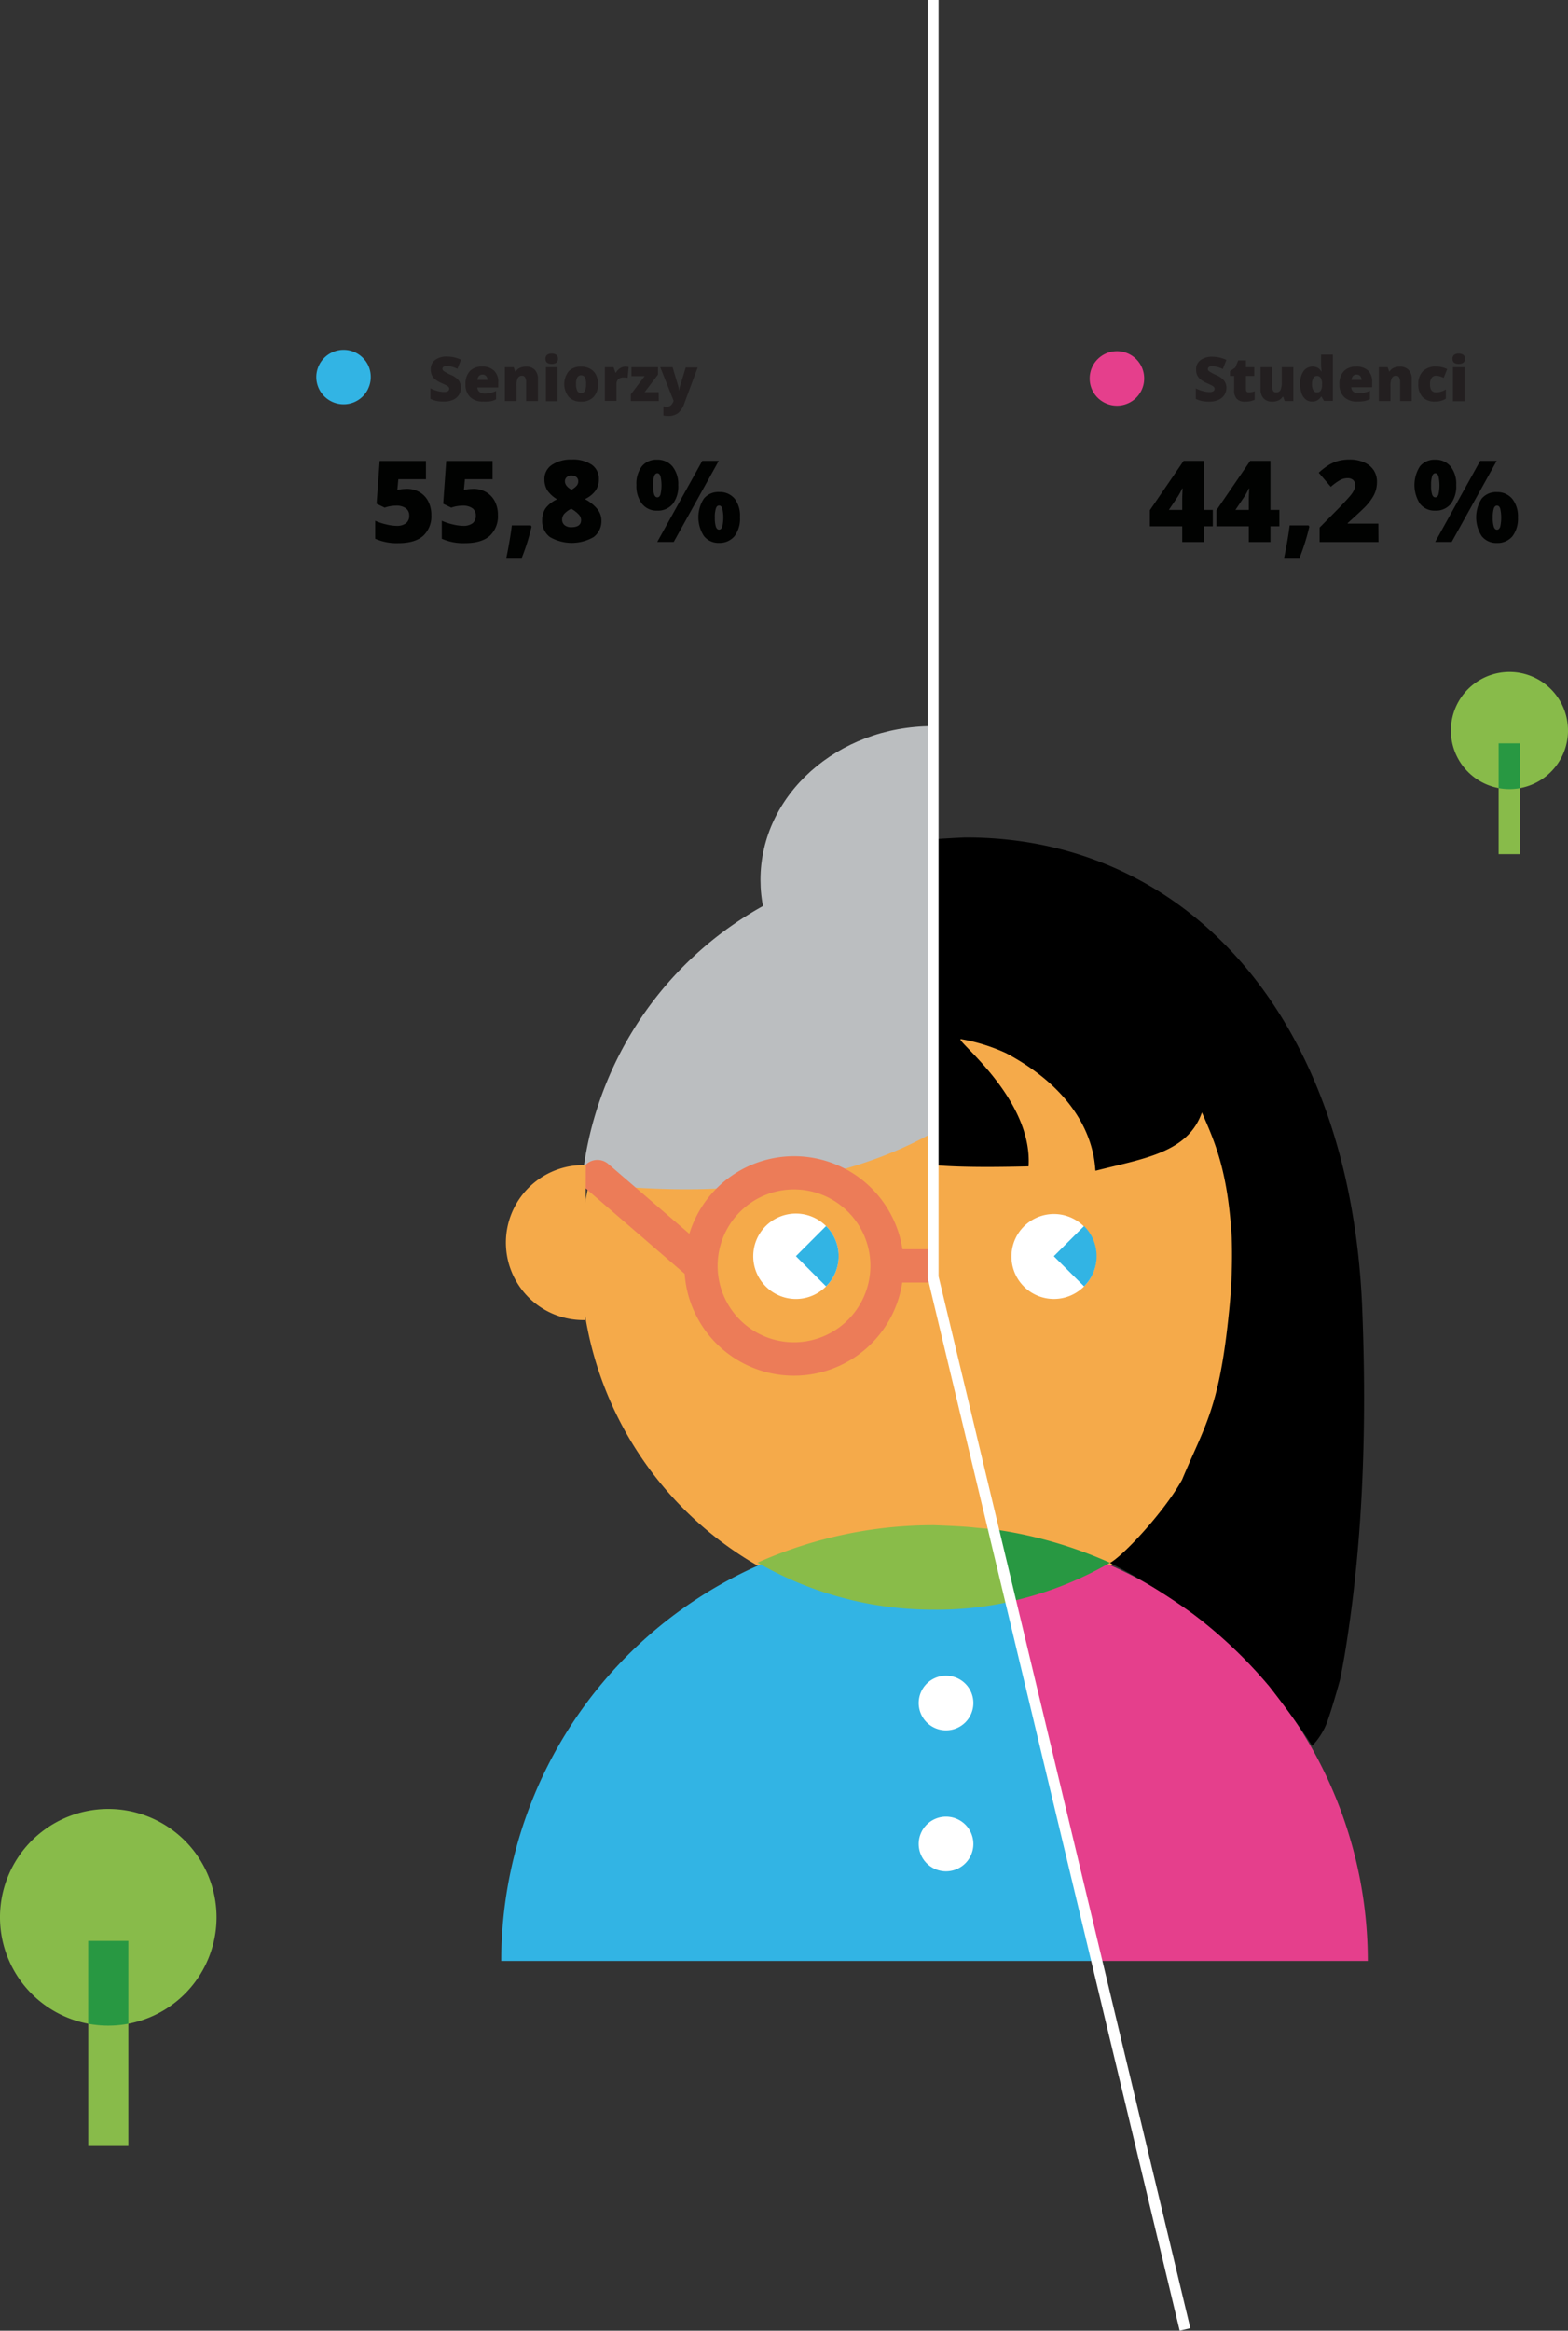 <?xml version="1.0" encoding="UTF-8"?> <svg xmlns="http://www.w3.org/2000/svg" viewBox="0 0 406.21 603.55"><rect x="0" y="0" width="406.21" height="603.55" fill="#333333" stroke="none"/><title>seniorstudent2018_1</title><g id="Warstwa_2" data-name="Warstwa 2"><g id="Warstwa_1-2" data-name="Warstwa 1"><path d="M150.42,326.15a91.48,91.48,0,1,0,91.48-91.48,91.48,91.48,0,0,0-91.48,91.48" fill="#f5aa4a"></path><path d="M284.76,507.81H129.85A112.06,112.06,0,0,1,241.9,395.75l15.31.24Z" fill="#32b4e4"></path><path d="M285.14,507.81h69.2a112.09,112.09,0,0,0-96.13-110.94Z" fill="#e53f8c"></path><path d="M257.2,396l-4.58-.41c-3-.38-10.72-.63-10.72-.63a111.56,111.56,0,0,0-45.64,9.7,91,91,0,0,0,45.64,12.18,87.44,87.44,0,0,0,20-2.13L257.2,396" fill="#89bc49"></path><path d="M262.45,414.56a90.66,90.66,0,0,0,25.1-9.87A111.34,111.34,0,0,0,257.2,396Z" fill="#289842"></path><path d="M280.84,333.12a11,11,0,1,0-15.62,0,11,11,0,0,0,15.62,0" fill="#fff"></path><path d="M280.84,317.49h0a11,11,0,0,1,0,15.62L273,325.31Z" fill="#32b4e4"></path><path d="M214,333.12a11.05,11.05,0,1,0-15.63,0,11,11,0,0,0,15.63,0" fill="#fff"></path><path d="M214,317.49h0a11,11,0,0,1,0,15.62l-7.81-7.81Z" fill="#32b4e4"></path><path d="M241.6,267.64c-23.89,0-43.4-16.78-44.54-37.86,0-.65-.05-1.3-.05-1.95,0-22,20-39.8,44.59-39.8" fill="#bbbec0"></path><path d="M320.28,336A20.07,20.07,0,1,0,316.43,296" fill="#f5aa4a"></path><path d="M241.68,293.3c-14.22,8-35.55,15.05-66.45,14.66a222,222,0,0,1-24.49-1.72h0a92.06,92.06,0,0,1,89.42-83.17H241" fill="#bbbec0"></path><path d="M241.71,332.09V323.5h-7.92a28.39,28.39,0,0,0-55.21-4l-21-18.08a4.3,4.3,0,1,0-5.62,6.52l25.41,21.92a28.38,28.38,0,0,0,56.37,2.26h7.92Zm-36,15.5a19.79,19.79,0,1,1,19.78-19.79A19.82,19.82,0,0,1,205.73,347.59Z" fill="#ec7c58"></path><path d="M151.61,341.84a20.07,20.07,0,0,1-2.8-40,18.19,18.19,0,0,1,2.95-.06" fill="#f5aa4a"></path><path d="M339.93,452.11a18.58,18.58,0,0,0,3.53-5.28c1.26-3,3.66-11.73,3.66-11.73.42-2,.78-4,1.2-6.36,3-18.19,6.32-46.93,4.57-90-3.09-76-45.94-121.87-102.58-121.87-1.24,0-7.94.41-8.81.48l.05,84.32c8,.77,19.6.49,24.91.37,1.13-17.92-19.73-33.15-17.47-32.95a47.58,47.58,0,0,1,11.6,3.61c23.92,12.71,22.88,29.8,23.23,30.48,12.24-3.15,23.9-4.6,27.55-15.1,3.2,7.33,6.72,14.88,7.73,32.49a140.38,140.38,0,0,1-.76,19.63c-2.51,24.66-6.27,29-12.12,43-4.72,8.5-15.45,19.86-18.67,21.53A167,167,0,0,1,309,417.89a121.08,121.08,0,0,1,19.88,18.87C336.16,446.07,339.93,452.11,339.93,452.11Z"></path><polyline points="306.99 603.22 241.73 330.69 241.73 0" fill="none" stroke="#fff" stroke-miterlimit="10" stroke-width="2.83"></polyline><path d="M238,441a7.08,7.08,0,1,0,7.08-7.07A7.08,7.08,0,0,0,238,441" fill="#fff"></path><path d="M238,477.51a7.08,7.08,0,1,0,7.08-7.08,7.08,7.08,0,0,0-7.08,7.08" fill="#fff"></path><path d="M119.39,100.43a3.27,3.27,0,0,1-.53,1.86,3.47,3.47,0,0,1-1.54,1.27A5.58,5.58,0,0,1,115,104a10.06,10.06,0,0,1-1.9-.16,6.9,6.9,0,0,1-1.59-.56v-2.72a9.13,9.13,0,0,0,1.82.7,6.63,6.63,0,0,0,1.73.25,1.76,1.76,0,0,0,1-.23.74.74,0,0,0,.32-.61.71.71,0,0,0-.13-.41,1.68,1.68,0,0,0-.41-.35c-.19-.12-.69-.36-1.51-.73a7.41,7.41,0,0,1-1.66-1,3,3,0,0,1-.82-1.09,3.53,3.53,0,0,1-.26-1.44,2.88,2.88,0,0,1,1.13-2.44,5,5,0,0,1,3.13-.88,8.62,8.62,0,0,1,3.58.82l-.93,2.36a6.72,6.72,0,0,0-2.74-.73,1.43,1.43,0,0,0-.87.21.63.63,0,0,0-.27.52.73.73,0,0,0,.34.59,12.59,12.59,0,0,0,1.87,1,5.13,5.13,0,0,1,2,1.42A3.1,3.1,0,0,1,119.39,100.43Z" fill="#231f20"></path><path d="M125.2,104a4.68,4.68,0,0,1-3.4-1.17,4.37,4.37,0,0,1-1.21-3.32,4.74,4.74,0,0,1,1.12-3.4,4.16,4.16,0,0,1,3.2-1.19A4.24,4.24,0,0,1,128,96a3.93,3.93,0,0,1,1.08,3v1.34h-5.41a1.51,1.51,0,0,0,.54,1.16,2.11,2.11,0,0,0,1.38.42,6.19,6.19,0,0,0,1.47-.16,7.23,7.23,0,0,0,1.45-.51v2.17a5.24,5.24,0,0,1-1.47.51A10.48,10.48,0,0,1,125.2,104ZM125,97a1.26,1.26,0,0,0-.89.33,1.59,1.59,0,0,0-.42,1.06h2.6a1.49,1.49,0,0,0-.36-1A1.17,1.17,0,0,0,125,97Z" fill="#231f20"></path><path d="M136.3,103.86V99.08a2.74,2.74,0,0,0-.25-1.32.86.86,0,0,0-.81-.45,1.18,1.18,0,0,0-1.11.62,4.54,4.54,0,0,0-.34,2.09v3.84h-3V95.09h2.29l.38,1.09h.18a2.26,2.26,0,0,1,1.07-.93,3.7,3.7,0,0,1,1.57-.31,3,3,0,0,1,2.27.84,3.3,3.3,0,0,1,.81,2.38v5.7Z" fill="#231f20"></path><path d="M141.32,92.91a1.28,1.28,0,0,1,.38-1,1.79,1.79,0,0,1,1.23-.34,1.88,1.88,0,0,1,1.23.34,1.31,1.31,0,0,1,.38,1c0,.89-.54,1.33-1.61,1.33S141.32,93.8,141.32,92.91Zm3.11,11h-3V95.09h3Z" fill="#231f20"></path><path d="M154.91,99.46a4.64,4.64,0,0,1-1.15,3.35,4.25,4.25,0,0,1-3.24,1.21,4.21,4.21,0,0,1-3.18-1.23,5.32,5.32,0,0,1,0-6.66,4.28,4.28,0,0,1,3.24-1.19,4.59,4.59,0,0,1,2.29.55,3.74,3.74,0,0,1,1.53,1.57A5.09,5.09,0,0,1,154.91,99.46Zm-5.68,0a3.77,3.77,0,0,0,.31,1.72,1,1,0,0,0,1,.59,1,1,0,0,0,1-.59,4,4,0,0,0,.29-1.72,3.79,3.79,0,0,0-.29-1.7,1.16,1.16,0,0,0-2,0A3.6,3.6,0,0,0,149.23,99.46Z" fill="#231f20"></path><path d="M161.94,94.94a4.56,4.56,0,0,1,.75.06l.17,0-.27,2.86a4.57,4.57,0,0,0-1-.1,1.93,1.93,0,0,0-1.44.46,1.75,1.75,0,0,0-.45,1.3v4.31h-3V95.09h2.25l.48,1.4h.14a3.08,3.08,0,0,1,1.06-1.12A2.51,2.51,0,0,1,161.94,94.94Z" fill="#231f20"></path><path d="M170.67,103.86h-7.26v-1.72L167,97.41h-3.42V95.09h6.88V97L167,101.55h3.64Z" fill="#231f20"></path><path d="M171.05,95.09h3.19l1.49,5a5.55,5.55,0,0,1,.15,1h.06a5.42,5.42,0,0,1,.18-.94l1.53-5h3.09l-3.47,9.33a5.43,5.43,0,0,1-1.64,2.52,4.08,4.08,0,0,1-2.53.73,5.87,5.87,0,0,1-1.24-.13v-2.38a4.27,4.27,0,0,0,.93.1,1.52,1.52,0,0,0,1.24-.6,3.77,3.77,0,0,0,.48-.92Z" fill="#231f20"></path><path d="M317.71,100.43a3.35,3.35,0,0,1-.53,1.86,3.47,3.47,0,0,1-1.54,1.27,5.58,5.58,0,0,1-2.36.46,10,10,0,0,1-1.9-.16,6.9,6.9,0,0,1-1.59-.56v-2.72a9.13,9.13,0,0,0,1.82.7,6.57,6.57,0,0,0,1.73.25,1.76,1.76,0,0,0,1-.23.74.74,0,0,0,.32-.61.71.71,0,0,0-.13-.41,1.68,1.68,0,0,0-.41-.35c-.19-.12-.69-.36-1.51-.73a7.19,7.19,0,0,1-1.66-1,3,3,0,0,1-.82-1.09,3.52,3.52,0,0,1-.27-1.44A2.89,2.89,0,0,1,311,93.26a5,5,0,0,1,3.13-.88,8.65,8.65,0,0,1,3.58.82l-.93,2.36a6.76,6.76,0,0,0-2.74-.73,1.43,1.43,0,0,0-.87.21.63.63,0,0,0-.27.52.73.73,0,0,0,.34.59,12.59,12.59,0,0,0,1.87,1,5.08,5.08,0,0,1,2,1.42A3,3,0,0,1,317.71,100.43Z" fill="#231f20"></path><path d="M323.58,101.62a4.51,4.51,0,0,0,1.46-.3v2.21a6.8,6.8,0,0,1-1.16.38,7,7,0,0,1-1.3.11,2.83,2.83,0,0,1-2.2-.75,3.33,3.33,0,0,1-.67-2.29V97.36h-1.06V96.13l1.35-.95.78-1.85h2v1.76h2.15v2.27h-2.15v3.41C322.76,101.34,323,101.62,323.58,101.62Z" fill="#231f20"></path><path d="M332.82,103.86l-.38-1.09h-.18a2.5,2.5,0,0,1-1.05.93,3.73,3.73,0,0,1-1.59.32,3,3,0,0,1-2.26-.84,3.32,3.32,0,0,1-.8-2.38V95.09h3v4.79a2.76,2.76,0,0,0,.24,1.3.83.83,0,0,0,.8.44,1.18,1.18,0,0,0,1.12-.61,4.71,4.71,0,0,0,.33-2.08V95.09h3v8.77Z" fill="#231f20"></path><path d="M339.92,104a2.63,2.63,0,0,1-1.64-.54,3.37,3.37,0,0,1-1.08-1.57,6.87,6.87,0,0,1-.38-2.42,5.6,5.6,0,0,1,.86-3.34,2.93,2.93,0,0,1,3.64-.92,2.87,2.87,0,0,1,1,1h.07a14.17,14.17,0,0,1-.15-2.06V91.82h3.05v12H343l-.65-1.1h-.12A2.57,2.57,0,0,1,339.92,104Zm1.24-2.4a1.12,1.12,0,0,0,1-.45,2.81,2.81,0,0,0,.33-1.41v-.24a3.08,3.08,0,0,0-.34-1.65,1.16,1.16,0,0,0-1-.49,1,1,0,0,0-.93.56,3.14,3.14,0,0,0-.33,1.59,2.87,2.87,0,0,0,.34,1.56A1,1,0,0,0,341.16,101.62Z" fill="#231f20"></path><path d="M351.62,104a4.7,4.7,0,0,1-3.4-1.17A4.37,4.37,0,0,1,347,99.53a4.74,4.74,0,0,1,1.12-3.4,4.18,4.18,0,0,1,3.21-1.19,4.24,4.24,0,0,1,3.06,1,3.93,3.93,0,0,1,1.08,3v1.34h-5.41a1.51,1.51,0,0,0,.54,1.16,2.07,2.07,0,0,0,1.38.42,6,6,0,0,0,1.46-.16,7.53,7.53,0,0,0,1.46-.51v2.17a5.42,5.42,0,0,1-1.48.51A10.4,10.4,0,0,1,351.62,104Zm-.17-7a1.28,1.28,0,0,0-.9.33,1.59,1.59,0,0,0-.42,1.06h2.6a1.49,1.49,0,0,0-.36-1A1.16,1.16,0,0,0,351.45,97Z" fill="#231f20"></path><path d="M362.72,103.86V99.08a2.74,2.74,0,0,0-.25-1.32.86.86,0,0,0-.81-.45,1.16,1.16,0,0,0-1.1.62,4.51,4.51,0,0,0-.35,2.09v3.84h-3V95.09h2.28l.38,1.09H360a2.31,2.31,0,0,1,1.07-.93,3.74,3.74,0,0,1,1.58-.31,3,3,0,0,1,2.26.84,3.3,3.3,0,0,1,.81,2.38v5.7Z" fill="#231f20"></path><path d="M371.8,104a4.32,4.32,0,0,1-3.26-1.16,4.66,4.66,0,0,1-1.11-3.34,4.56,4.56,0,0,1,1.2-3.38,4.62,4.62,0,0,1,3.41-1.2,6.4,6.4,0,0,1,2.87.66L374,97.84a8.09,8.09,0,0,0-1-.38,3.12,3.12,0,0,0-1-.15,1.3,1.3,0,0,0-1.14.58,2.83,2.83,0,0,0-.4,1.61c0,1.41.52,2.11,1.56,2.11a4.72,4.72,0,0,0,2.55-.77v2.4A4.93,4.93,0,0,1,371.8,104Z" fill="#231f20"></path><path d="M376.29,92.91a1.28,1.28,0,0,1,.38-1,1.78,1.78,0,0,1,1.22-.34,1.84,1.84,0,0,1,1.23.34,1.28,1.28,0,0,1,.39,1c0,.89-.54,1.33-1.62,1.33S376.29,93.8,376.29,92.91Zm3.11,11h-3V95.09h3Z" fill="#231f20"></path><path d="M96.05,97.64a6.92,6.92,0,0,1-.54,2.7A6.68,6.68,0,0,1,94,102.63a7,7,0,0,1-5,2.07,7.07,7.07,0,0,1-7.06-7.06,7.06,7.06,0,0,1,4.36-6.51,6.92,6.92,0,0,1,2.7-.54,7,7,0,0,1,5,2.07,6.73,6.73,0,0,1,1.53,2.28A7,7,0,0,1,96.05,97.64Z" fill="#32b4e4"></path><path d="M296.41,98a7,7,0,0,1-2.06,5,6.9,6.9,0,0,1-2.29,1.52,7,7,0,0,1-2.7.54,7.12,7.12,0,0,1-5-2.06,7,7,0,0,1-2.06-5,7.1,7.1,0,0,1,.53-2.7A7,7,0,0,1,284.37,93a7.08,7.08,0,0,1,2.29-1.53,6.91,6.91,0,0,1,2.7-.53,7,7,0,0,1,2.7.53A7.08,7.08,0,0,1,294.35,93a7,7,0,0,1,1.53,2.29A7.1,7.1,0,0,1,296.41,98Z" fill="#e53f8c"></path><path d="M105.39,126.59a6.47,6.47,0,0,1,3.27.84,5.79,5.79,0,0,1,2.27,2.38,7.52,7.52,0,0,1,.81,3.55,6.88,6.88,0,0,1-2.12,5.41c-1.42,1.25-3.55,1.88-6.42,1.88a13.7,13.7,0,0,1-6-1.14v-4.65a14.91,14.91,0,0,0,2.83.94,12,12,0,0,0,2.71.38,3.9,3.9,0,0,0,2.43-.67,2.38,2.38,0,0,0,.84-2,2.24,2.24,0,0,0-.86-1.88,4.21,4.21,0,0,0-2.62-.68,9.22,9.22,0,0,0-2.88.51l-2.09-1,.79-11.1h12v4.73h-7.16l-.26,2.78a12.91,12.91,0,0,1,1.6-.24Z" fill="#010201"></path><path d="M122.64,126.59a6.47,6.47,0,0,1,3.27.84,5.79,5.79,0,0,1,2.27,2.38,7.52,7.52,0,0,1,.81,3.55,6.88,6.88,0,0,1-2.12,5.41c-1.42,1.25-3.55,1.88-6.42,1.88a13.7,13.7,0,0,1-6-1.14v-4.65a14.91,14.91,0,0,0,2.83.94,12,12,0,0,0,2.71.38,3.9,3.9,0,0,0,2.43-.67,2.38,2.38,0,0,0,.84-2,2.24,2.24,0,0,0-.86-1.88,4.21,4.21,0,0,0-2.62-.68,9.22,9.22,0,0,0-2.88.51l-2.09-1,.79-11.1h12v4.73h-7.16l-.26,2.78a12.91,12.91,0,0,1,1.6-.24Z" fill="#010201"></path><path d="M137.5,136.06l.2.33a56.32,56.32,0,0,1-2.53,8.07h-4c.28-1.32.56-2.81.84-4.45s.48-3,.58-3.95Z" fill="#010201"></path><path d="M148.12,119a8.69,8.69,0,0,1,5.17,1.34,4.41,4.41,0,0,1,1.85,3.79,5,5,0,0,1-.87,2.93,7.05,7.05,0,0,1-2.75,2.19,10.3,10.3,0,0,1,3.28,2.64,4.72,4.72,0,0,1,1,2.84,5.14,5.14,0,0,1-2,4.34,11.34,11.34,0,0,1-11.34,0,5.1,5.1,0,0,1-2-4.32,5.45,5.45,0,0,1,.87-3.12,7.79,7.79,0,0,1,3-2.33A8,8,0,0,1,141.8,127a5.42,5.42,0,0,1-.76-2.82,4.34,4.34,0,0,1,1.88-3.76A8.78,8.78,0,0,1,148.12,119Zm-2.5,15.56a1.79,1.79,0,0,0,.63,1.43,2.65,2.65,0,0,0,1.76.54c1.68,0,2.53-.62,2.53-1.86a2.17,2.17,0,0,0-.56-1.38,7.57,7.57,0,0,0-2-1.54,6,6,0,0,0-1.84,1.36A2.33,2.33,0,0,0,145.62,134.6Zm2.47-11.46a1.84,1.84,0,0,0-1.23.42,1.37,1.37,0,0,0-.51,1.1c0,.83.56,1.56,1.69,2.19a4.69,4.69,0,0,0,1.39-1.08,1.75,1.75,0,0,0,.37-1.11,1.33,1.33,0,0,0-.5-1.1A1.82,1.82,0,0,0,148.09,123.14Z" fill="#010201"></path><path d="M175.71,125.61a7.53,7.53,0,0,1-1.43,4.9,5,5,0,0,1-4.05,1.73,4.79,4.79,0,0,1-3.92-1.79,7.5,7.5,0,0,1-1.44-4.84,7.41,7.41,0,0,1,1.41-4.86,4.83,4.83,0,0,1,3.95-1.71,5,5,0,0,1,4,1.77A7.29,7.29,0,0,1,175.71,125.61Zm-6.51.06a7.59,7.59,0,0,0,.27,2.39c.18.48.45.73.82.73s.63-.24.81-.72a10.76,10.76,0,0,0,0-4.79c-.18-.49-.45-.73-.81-.73s-.65.25-.83.75A7.63,7.63,0,0,0,169.2,125.67Zm17-6.33-11.66,21h-4.27l11.66-21Zm5.5,14.64a7.43,7.43,0,0,1-1.43,4.88,5,5,0,0,1-4,1.73,4.78,4.78,0,0,1-3.92-1.79,8.92,8.92,0,0,1,0-9.69,4.87,4.87,0,0,1,4-1.7,4.94,4.94,0,0,1,4,1.77A7.23,7.23,0,0,1,191.69,134Zm-6.51.06a7.51,7.51,0,0,0,.27,2.38c.19.49.46.74.82.74s.7-.29.86-.85a10.9,10.9,0,0,0,0-4.55c-.16-.56-.44-.84-.86-.84s-.65.25-.82.74A7.6,7.6,0,0,0,185.18,134Z" fill="#010201"></path><path d="M314.19,136.29h-2.32v4.07h-5.6v-4.07h-8.38v-4.17l8.74-12.78h5.24v12.71h2.32Zm-7.92-4.24v-2.44c0-.46,0-1.08.05-1.86a10.63,10.63,0,0,1,.08-1.23h-.16a15.63,15.63,0,0,1-1.11,2.07l-2.33,3.46Z" fill="#010201"></path><path d="M331.44,136.29h-2.32v4.07h-5.6v-4.07h-8.38v-4.17l8.74-12.78h5.24v12.71h2.32Zm-7.92-4.24v-2.44c0-.46,0-1.08.05-1.86a10.63,10.63,0,0,1,.08-1.23h-.16a15.63,15.63,0,0,1-1.11,2.07l-2.33,3.46Z" fill="#010201"></path><path d="M339,136.06l.2.33a56.32,56.32,0,0,1-2.53,8.07h-4c.28-1.32.56-2.81.84-4.45s.48-3,.59-3.95Z" fill="#010201"></path><path d="M357.11,140.36H341.86v-3.74l5.13-5.19q2.2-2.3,2.88-3.14a7,7,0,0,0,.94-1.44,3.07,3.07,0,0,0,.26-1.27,1.63,1.63,0,0,0-.53-1.29,2.13,2.13,0,0,0-1.49-.47,4.08,4.08,0,0,0-2,.56,14.53,14.53,0,0,0-2.29,1.68l-3.12-3.65a16.72,16.72,0,0,1,2.73-2.08,9.63,9.63,0,0,1,2.41-1,11.9,11.9,0,0,1,2.92-.33,8.84,8.84,0,0,1,3.65.72,5.69,5.69,0,0,1,2.49,2,5.34,5.34,0,0,1,.88,3,7.93,7.93,0,0,1-.31,2.29,7.82,7.82,0,0,1-1,2.06,14.27,14.27,0,0,1-1.71,2.14q-1.08,1.11-4.57,4.25v.14h7.95Z" fill="#010201"></path><path d="M377.25,125.61a7.53,7.53,0,0,1-1.42,4.9,5,5,0,0,1-4.06,1.73,4.77,4.77,0,0,1-3.91-1.79,8.94,8.94,0,0,1,0-9.7,4.84,4.84,0,0,1,3.95-1.71,5,5,0,0,1,4,1.77A7.23,7.23,0,0,1,377.25,125.61Zm-6.51.06a7.59,7.59,0,0,0,.27,2.39c.18.48.46.73.82.73s.64-.24.81-.72a10.76,10.76,0,0,0,0-4.79c-.17-.49-.44-.73-.81-.73s-.65.25-.82.75A7.57,7.57,0,0,0,370.74,125.67Zm17-6.33-11.66,21H371.8l11.66-21ZM393.24,134a7.49,7.49,0,0,1-1.43,4.88,5,5,0,0,1-4.05,1.73,4.79,4.79,0,0,1-3.92-1.79,8.95,8.95,0,0,1,0-9.69,4.85,4.85,0,0,1,3.95-1.7,5,5,0,0,1,4,1.77A7.29,7.29,0,0,1,393.24,134Zm-6.52.06a7.45,7.45,0,0,0,.28,2.38c.18.49.45.74.82.74s.69-.29.85-.85a10.9,10.9,0,0,0,0-4.55c-.16-.56-.44-.84-.85-.84s-.65.25-.83.74A7.6,7.6,0,0,0,386.72,134Z" fill="#010201"></path><path d="M56.1,496.49a28.05,28.05,0,1,1-28-28.05A28.05,28.05,0,0,1,56.1,496.49" fill="#88bb4a"></path><rect x="22.86" y="502.62" width="10.39" height="53.1" fill="#88bb4a"></rect><path d="M22.85,524.06a27.84,27.84,0,0,0,10.4,0V502.62H22.85Z" fill="#289842"></path><path d="M406.21,189.18A15.17,15.17,0,1,1,391.05,174a15.16,15.16,0,0,1,15.16,15.16" fill="#88bb4a"></path><rect x="388.24" y="192.49" width="5.62" height="28.7" fill="#88bb4a"></rect><path d="M388.24,204.08a15.26,15.26,0,0,0,5.61,0V192.49h-5.61Z" fill="#289842"></path></g></g></svg> 